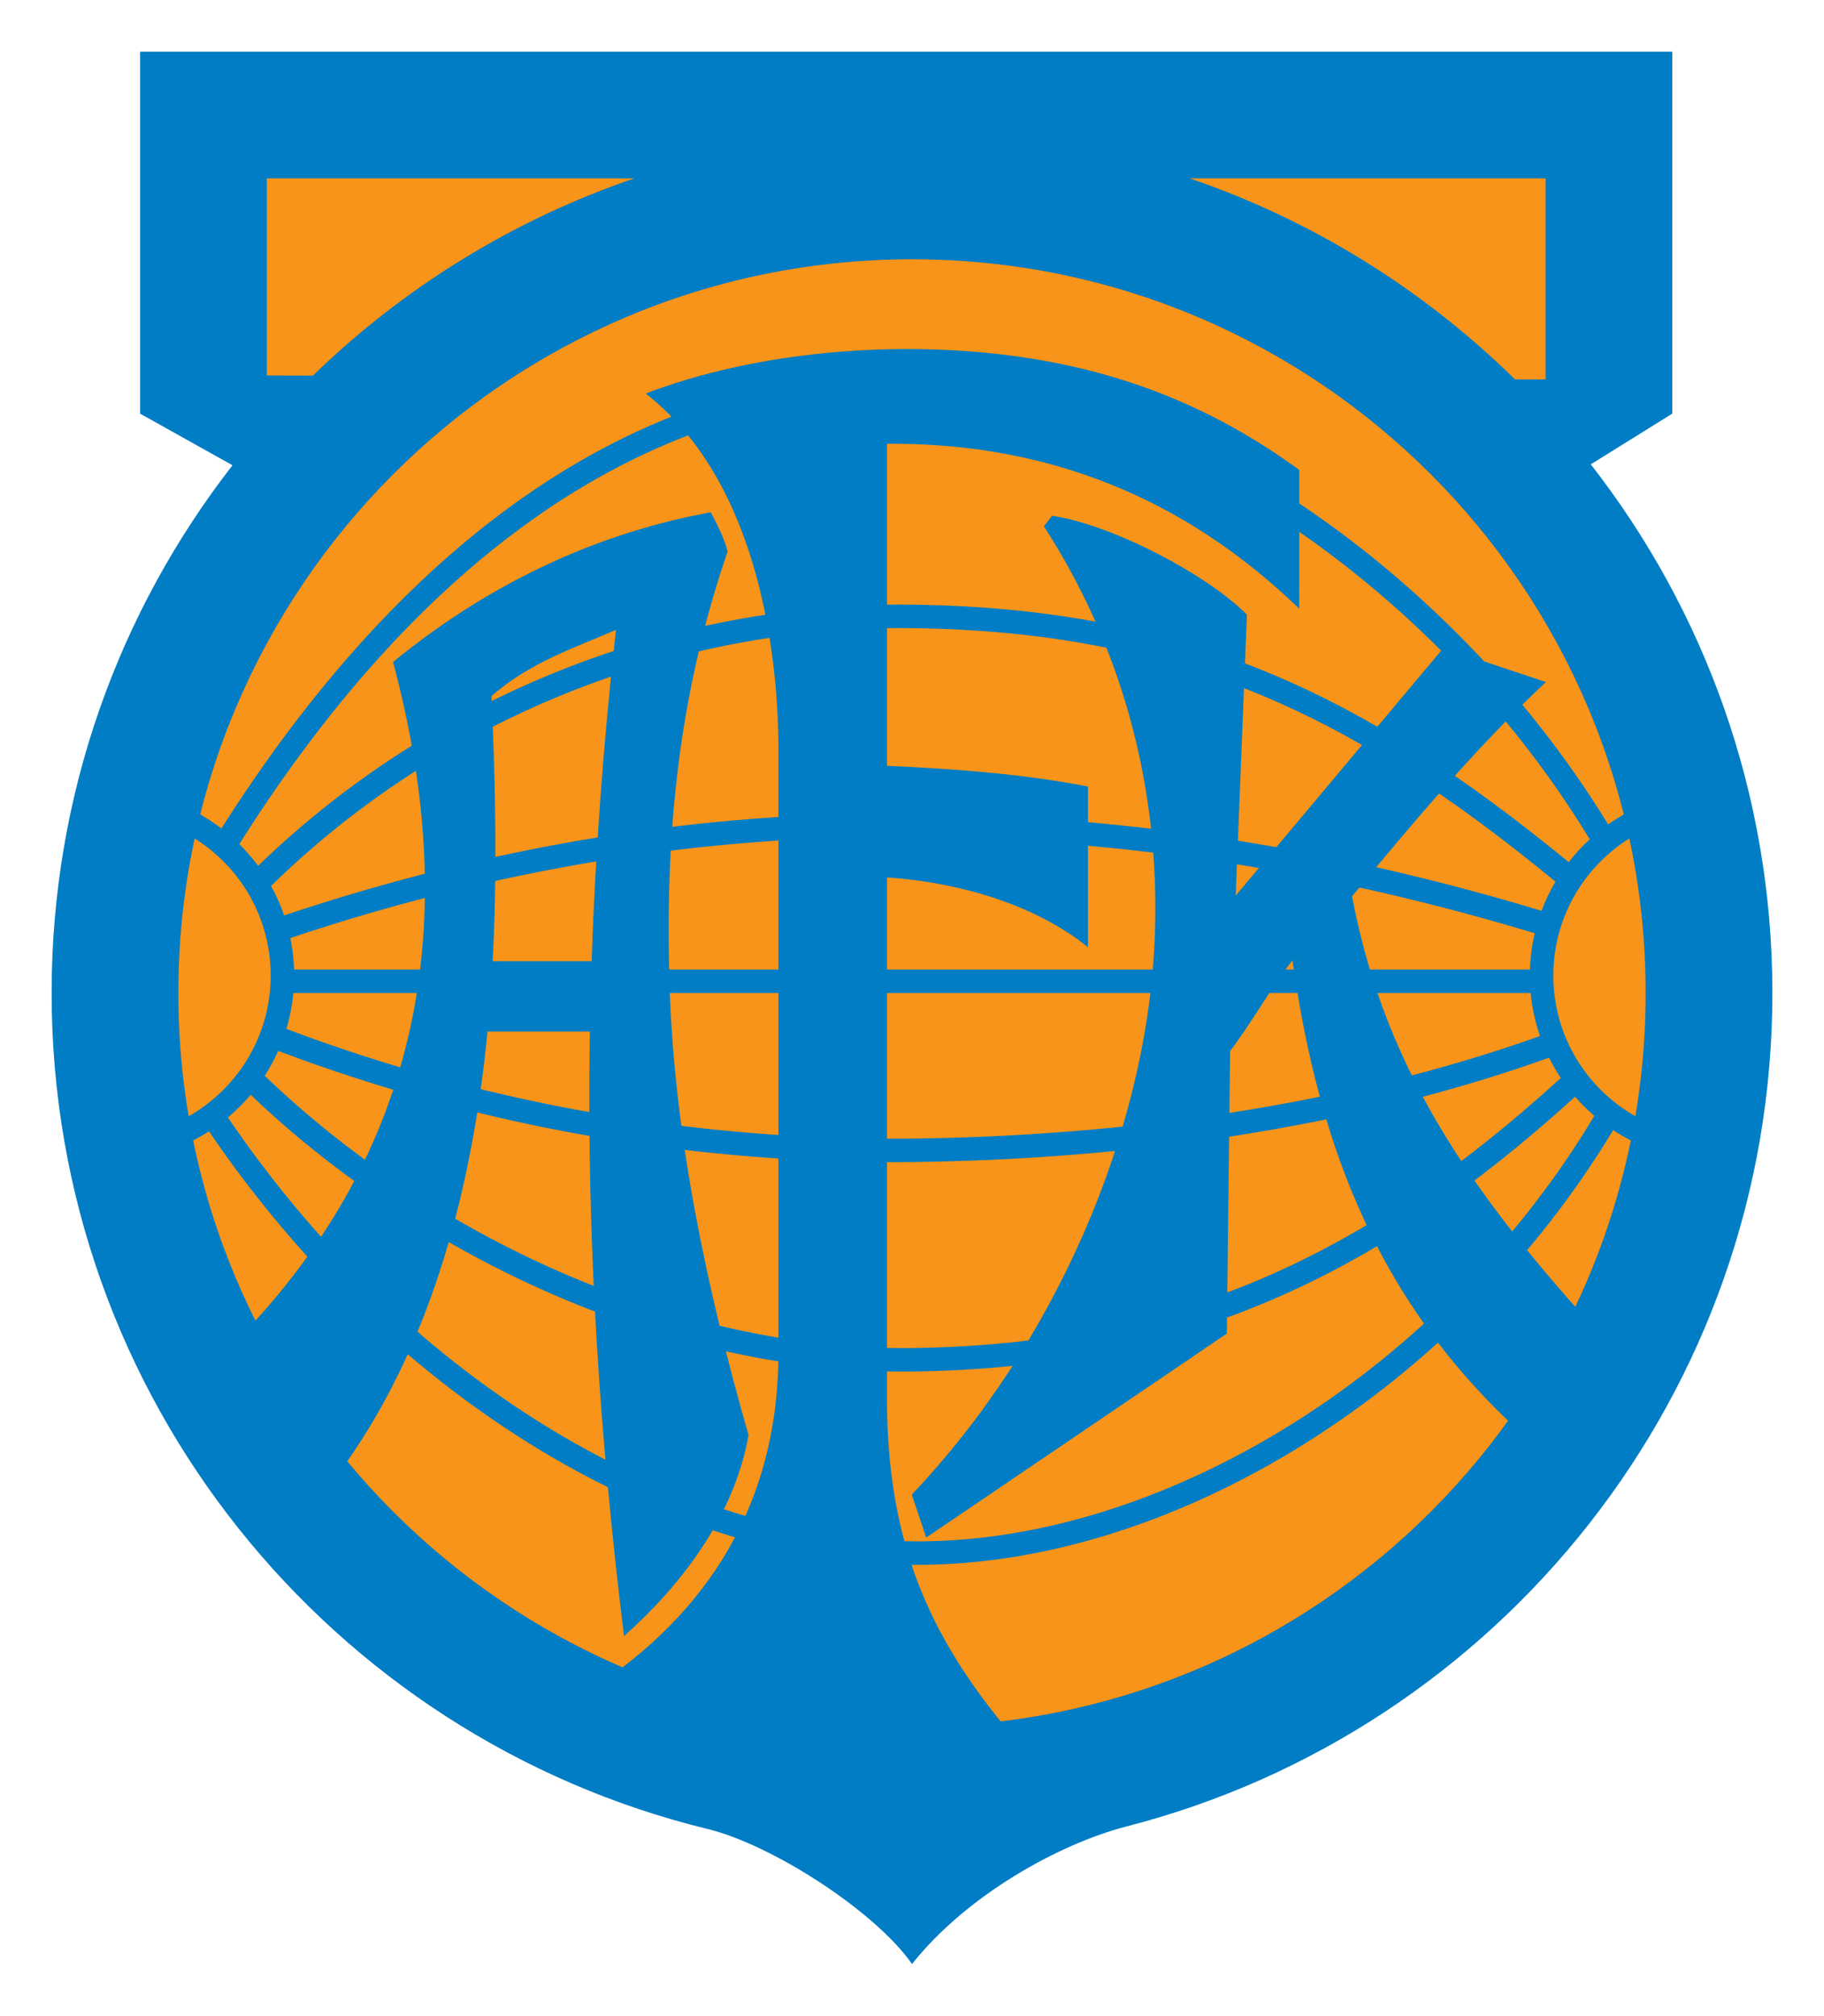 <?xml version="1.0" encoding="UTF-8" standalone="no"?>
<!DOCTYPE svg PUBLIC "-//W3C//DTD SVG 1.0//EN" "http://www.w3.org/TR/2001/REC-SVG-20010904/DTD/svg10.dtd">
<!-- Created with Inkscape (http://www.inkscape.org/) by Marsupilami -->
<svg
   xmlns:svg="http://www.w3.org/2000/svg"
   xmlns="http://www.w3.org/2000/svg"
   version="1.0"
   width="695"
   height="768"
   viewBox="-19.131 -19.131 675.962 746.924"
   id="svg2591">
  <defs
     id="defs2593" />
  <path
     d="M 71.411,133.496 L 566.494,133.496 L 566.494,32.095 L 71.411,32.095 L 71.411,133.496 z"
     id="path2473"
     style="fill:#f89419;fill-opacity:1;fill-rule:evenodd;stroke:none" />
  <path
     d="M 318.848,59.536 C 478.589,59.536 608.135,189.082 608.135,348.823 C 608.135,508.564 478.589,638.11 318.848,638.11 C 159.106,638.11 29.565,508.564 29.565,348.823 C 29.565,189.082 159.106,59.536 318.848,59.536"
     id="path2475"
     style="fill:#f37d1c;fill-opacity:1;fill-rule:evenodd;stroke:none" />
  <path
     d="M 318.848,76.929 C 468.984,76.929 590.747,198.687 590.747,348.823 C 590.747,498.965 468.984,620.718 318.848,620.718 C 168.711,620.718 46.953,498.965 46.953,348.823 C 46.953,198.687 168.711,76.929 318.848,76.929"
     id="path2477"
     style="fill:#f89419;fill-opacity:1;fill-rule:evenodd;stroke:none" />
  <path
     d="M 421.753,46.953 C 467.495,62.554 508.564,88.267 542.295,121.421 L 553.652,121.455 L 553.652,46.953 L 421.753,46.953 z M 570.4,152.92 C 612.559,206.978 637.7,274.971 637.7,348.823 C 637.7,497.378 536.045,622.241 398.525,657.632 C 373.057,664.185 338.921,683.354 318.857,708.662 C 305.376,689.312 267.314,664.526 243.003,658.594 C 103.54,624.551 0,498.755 0,348.823 C 0,275.127 25.029,207.271 67.031,153.267 L 32.788,134.131 L 32.788,-5.6843419e-14 L 600.605,-5.6843419e-14 L 600.605,134.131 L 570.4,152.92 z M 96.807,120.049 C 130.273,87.559 170.835,62.339 215.947,46.953 L 79.741,46.953 L 79.741,119.995 L 96.807,120.049 z M 318.848,76.929 C 468.984,76.929 590.747,198.687 590.747,348.823 C 590.747,498.965 468.984,620.718 318.848,620.718 C 168.711,620.718 46.953,498.965 46.953,348.823 C 46.953,198.687 168.711,76.929 318.848,76.929"
     id="path2479"
     style="fill:#007dc4;fill-opacity:1;fill-rule:evenodd;stroke:none" />
  <path
     d="M 193.34,611.045 C 234.077,586.704 269.346,546.836 269.346,482.124 L 269.346,258.652 C 269.346,226.519 263.052,160.132 220.166,126.685 C 260.864,111.094 313.32,106.504 359.263,113.149 C 398.55,118.828 431.88,132.729 462.349,154.99 L 462.344,206.411 C 432.49,177.666 384.448,144.692 309.58,145.308 L 309.58,264.644 C 333.662,265.708 359.233,267.52 384.058,272.3 L 384.058,331.846 C 360.913,313.306 329.541,307.275 309.58,306.011 L 309.58,499.062 C 309.58,559.536 329.731,597.725 371.426,640.854 C 314.795,630.42 249.976,621.475 193.34,611.045"
     id="path2481"
     style="fill:#007dc4;fill-opacity:1;fill-rule:evenodd;stroke:none" />
  <path
     d="M 244.258,170.688 C 204.883,177.886 164.443,195.117 126.528,226.157 C 152.598,323.437 136.44,407.48 69.219,476.982 C 79.888,495.84 90.557,514.697 101.226,533.55 C 132.261,494.546 150.767,443.916 159.092,383.979 C 160.039,377.144 160.85,370.181 161.533,363.105 L 199.463,363.105 C 198.149,442.988 203.394,515.776 212.124,587.144 C 232.744,568.784 252.73,543.486 258.271,512.71 C 242.822,458.501 230.806,402.251 229.019,346.509 C 227.256,291.641 231.787,240.132 250.503,185.195 C 249.414,180.723 246.846,175.493 244.258,170.688 z M 163.442,337.056 C 165.054,306.216 164.624,273.384 163.003,238.809 C 177.397,226.104 194.761,220.596 209.15,214.248 C 204.336,257.363 201.445,298.091 200.122,337.056 L 163.442,337.056"
     id="path2483"
     style="fill:#007dc4;fill-opacity:1;fill-rule:evenodd;stroke:none" />
  <path
     d="M 367.715,175.864 C 399.15,224.507 411.289,278.55 408.701,331.045 C 405.264,400.713 372.148,478.477 318.755,534.712 L 324.111,550.625 L 435.522,475.039 L 436.743,370.332 C 444.282,360.493 451.953,346.792 459.849,336.738 C 469.531,404.99 491.606,467.036 551.528,517.92 L 575.347,476.982 C 528.916,426.255 494.409,379.37 481.934,312.998 C 502.944,287.568 527.393,258.301 553.76,233.599 L 515.801,220.947 L 438.813,312.739 L 442.964,208.652 C 428.374,193.779 392.944,175.269 370.776,171.973 L 367.715,175.864"
     id="path2485"
     style="fill:#007dc4;fill-opacity:1;fill-rule:evenodd;stroke:none" />
  <path
     d="M 547.866,340.132 L 89.849,340.132 C 89.722,336.147 89.258,332.251 88.477,328.462 C 163.579,303.271 240.908,290.02 320.254,291.025 C 399.336,292.026 474.028,303.838 549.624,326.694 C 548.613,331.03 548.013,335.522 547.866,340.132 z M 571.704,394.365 C 544.224,440.298 505.166,480.049 459.829,508.447 C 418.545,534.302 369.463,552.158 320.322,552.041 C 271.963,551.924 224.238,534.556 183.394,509.473 C 136.489,480.664 96.157,440.435 65.332,394.946 C 68.374,392.393 71.191,389.585 73.755,386.548 C 137.319,447.256 230.19,490.229 318.877,489.102 C 418.872,487.832 491.216,454.033 564.58,387.266 C 566.782,389.805 569.155,392.173 571.704,394.365 z M 58.325,400.098 C 89.814,446.494 130.981,487.485 178.843,516.88 C 221.074,542.817 270.312,560.615 320.303,560.737 C 371.108,560.859 421.748,542.554 464.438,515.815 C 510.684,486.855 550.518,446.406 578.682,399.639 C 586.909,405.068 596.377,408.774 606.567,410.244 L 606.567,401.44 C 578.179,396.748 556.519,372.085 556.519,342.368 C 556.519,312.651 578.179,287.988 606.567,283.296 L 606.567,274.497 C 595.605,276.069 585.483,280.239 576.836,286.362 C 568.98,273.521 560.327,261.162 550.996,249.36 C 497.451,181.631 409.624,119.624 320.366,118.481 C 205.62,117.012 120.864,196.426 62.925,287.861 C 55.044,281.836 45.815,277.48 35.767,275.322 L 35.767,284.248 C 61.851,290.718 81.191,314.287 81.191,342.368 C 81.191,370.454 61.851,394.019 35.767,400.488 L 35.767,409.414 C 43.921,407.661 51.533,404.463 58.325,400.098 z M 558.74,380.82 C 486.953,446.162 416.621,479.165 318.765,480.405 C 232.007,481.509 140.894,439.023 78.965,379.507 C 80.859,376.577 82.529,373.496 83.965,370.283 C 159.004,398.657 239.429,412.476 319.619,411.46 C 397.646,410.474 481.172,399.287 554.941,372.798 C 556.235,375.405 557.69,377.915 559.287,380.322 L 558.74,380.82 z M 551.577,364.771 C 478.833,390.815 396.406,401.792 319.507,402.769 C 240.386,403.765 161.03,390.137 86.992,362.134 C 88.276,357.861 89.155,353.413 89.585,348.828 L 548.13,348.828 C 548.652,354.36 549.819,359.697 551.577,364.771 z M 86.177,320.068 C 84.873,316.27 83.237,312.622 81.318,309.16 C 144.375,247.437 230.483,212.495 318.765,213.618 C 417.197,214.873 481.87,245.464 557.305,307.568 C 555.288,310.986 553.55,314.6 552.144,318.369 C 475.762,295.278 400.259,283.345 320.366,282.329 C 240.205,281.313 162.056,294.663 86.177,320.068 z M 76.523,301.699 C 74.409,298.838 72.075,296.143 69.556,293.647 C 125.796,204.443 208.271,125.742 320.254,127.178 C 406.787,128.281 492.314,189.155 544.175,254.751 C 553.53,266.582 562.178,278.979 570.01,291.875 C 567.183,294.468 564.575,297.31 562.212,300.342 C 485.493,237.314 419.053,206.196 318.877,204.922 C 228.882,203.779 141.108,239.141 76.523,301.699"
     id="path2487"
     style="fill:#007dc4;fill-opacity:1;fill-rule:evenodd;stroke:none" />
</svg>
<!-- version: 20090314, original size: 637.7002 708.66211, border: 3% -->
